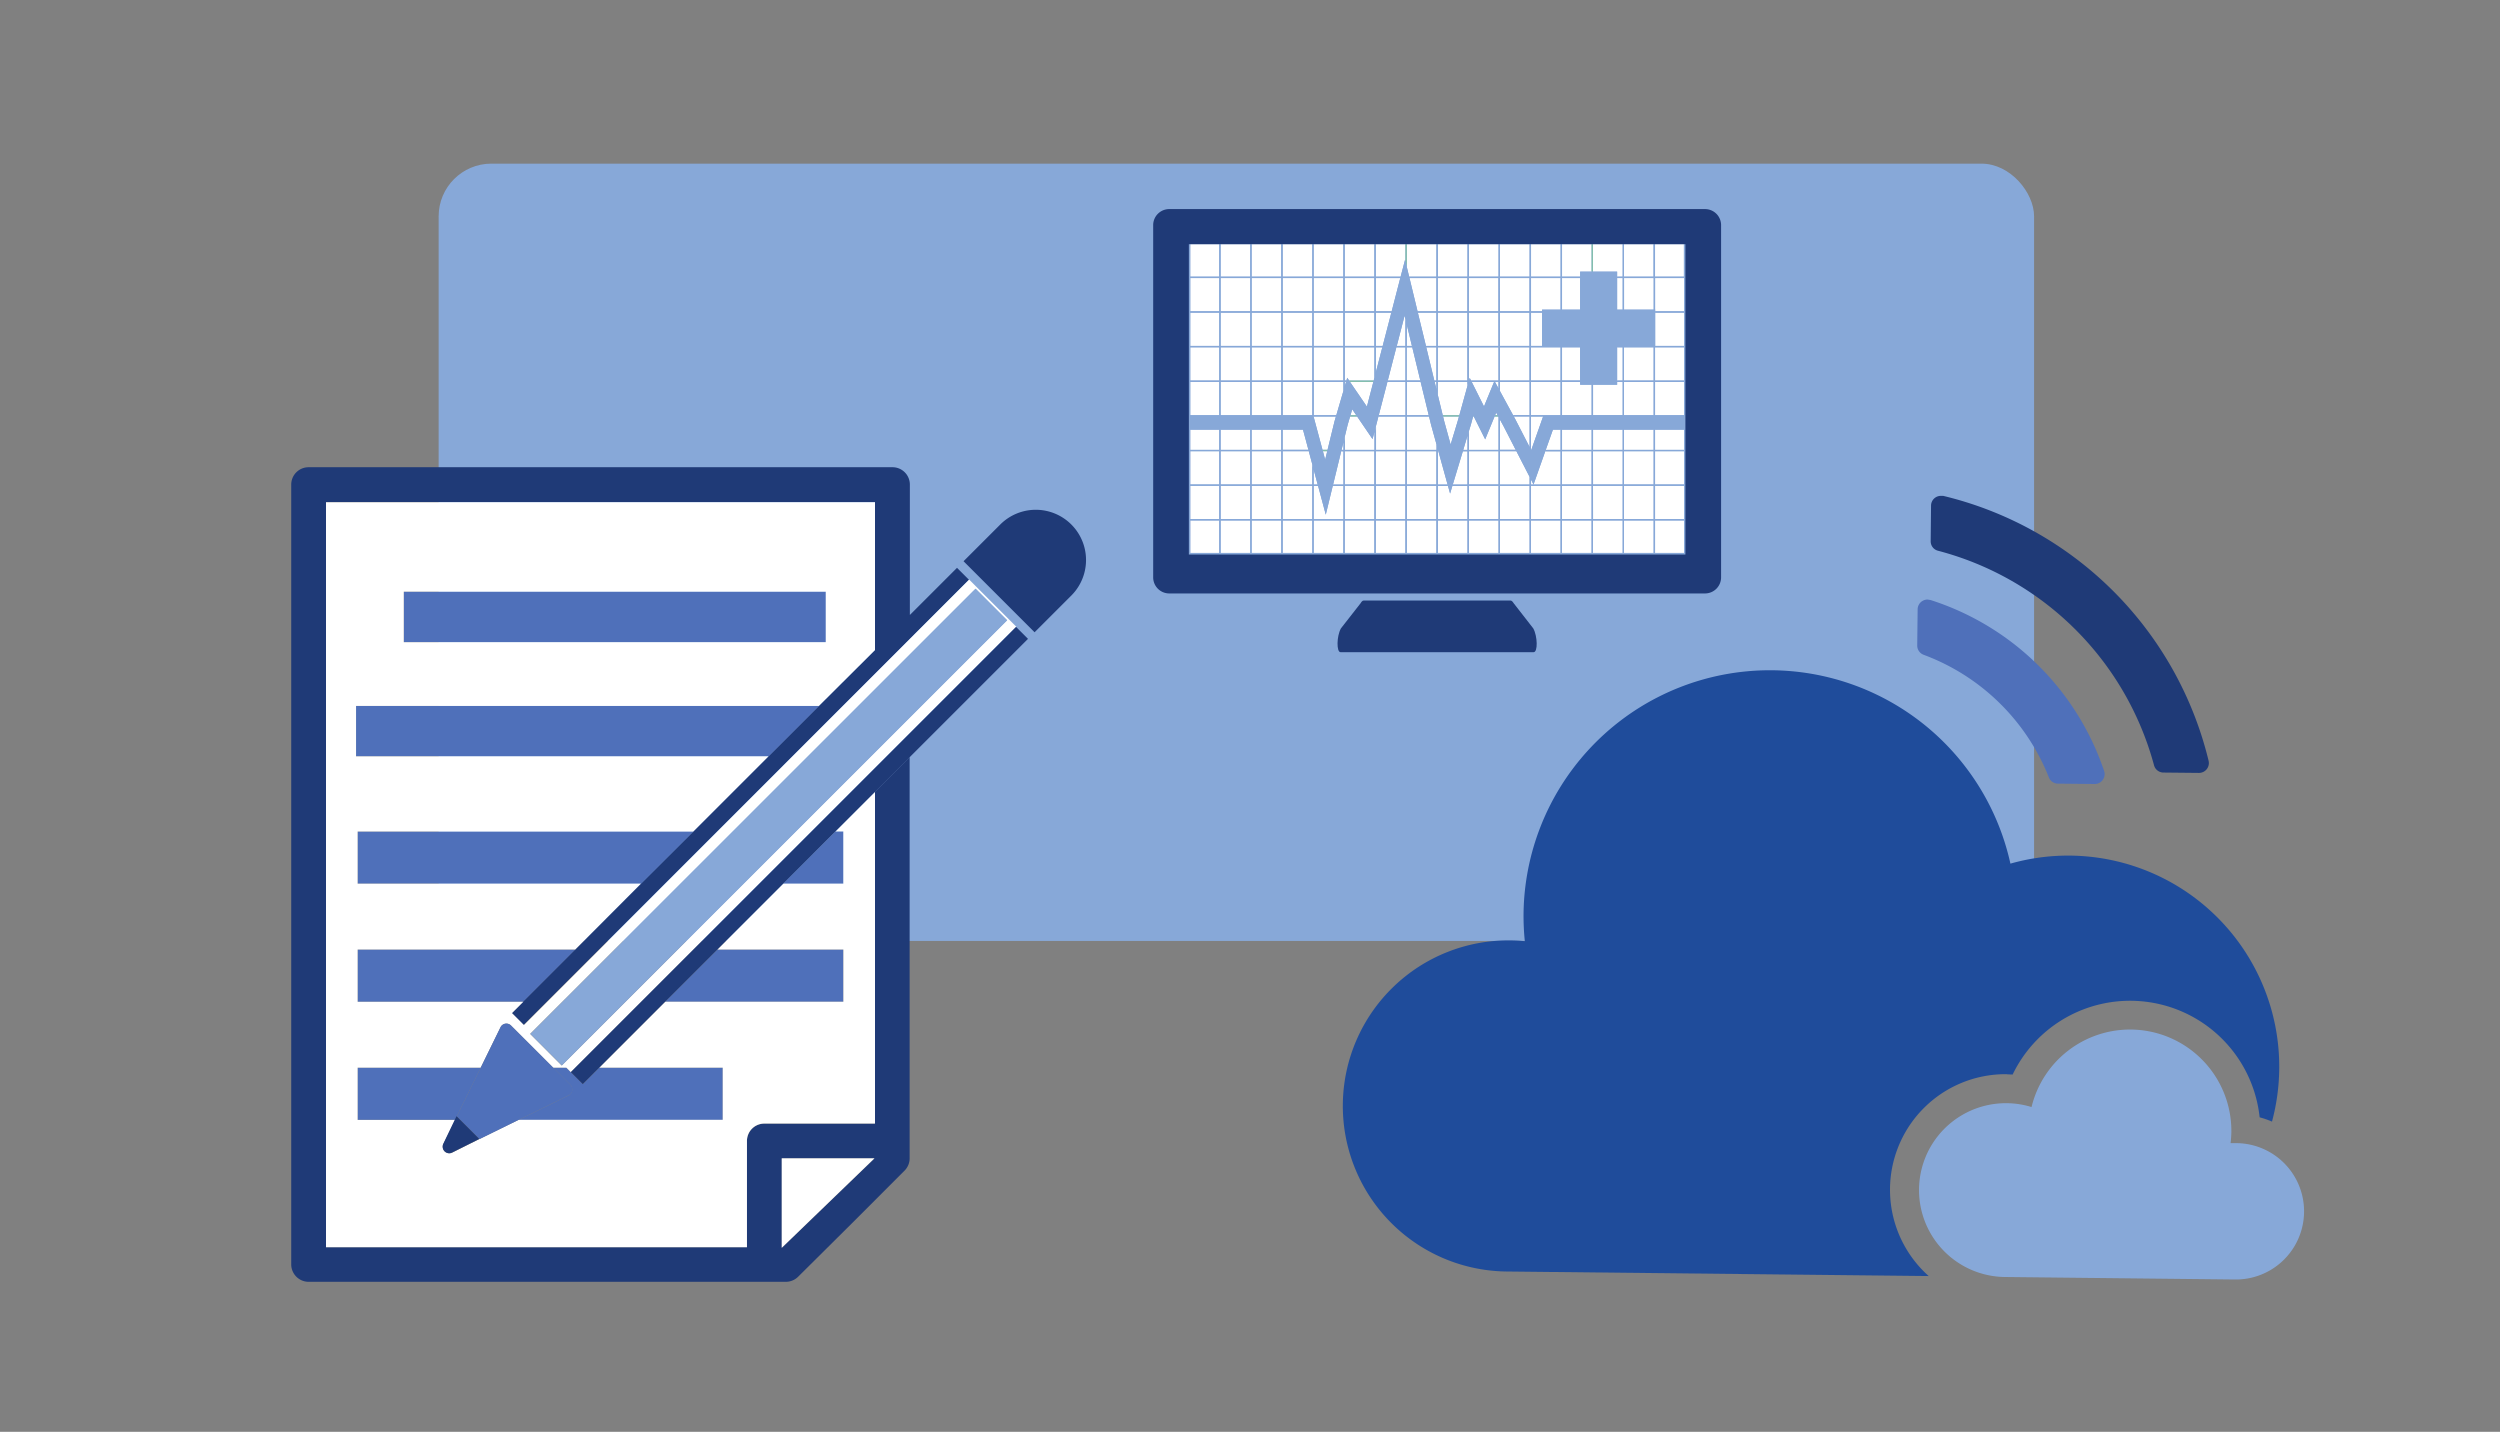 <svg xmlns="http://www.w3.org/2000/svg" viewBox="0 0 550 315"><rect x="0" y="0" width="550" height="315" fill="#808080" stroke="none"/><defs><style>.cls-1{fill:#87a8d8;}.cls-2{fill:#1f4c9b;}.cls-3{fill:#4f70ba;}.cls-4{fill:#1f3a77;}.cls-5{fill:none;}.cls-6{fill:#fff;}.cls-7{fill:#82bfab;}</style></defs><title>system</title><g id="Object"><rect class="cls-1" x="96.5" y="36" width="351" height="171" rx="11.6" ry="11.6"/><path class="cls-1" d="M468.86,226.5a22.3,22.3,0,0,0-21.92,17.05,19.12,19.12,0,1,0-5.85,37.39h0l50.7.55h0a15,15,0,0,0,.21-30c-.43,0-.85,0-1.27,0,.09-.82.16-1.65.17-2.49A22.31,22.31,0,0,0,468.86,226.5Z"/><path class="cls-2" d="M441.57,236.35l1.21.05a28.67,28.67,0,0,1,54.34,9.41,20.33,20.33,0,0,1,2.72.94A46.45,46.45,0,0,0,442.29,190a54.19,54.19,0,0,0-107.11,11,55.17,55.17,0,0,0,.28,6.06c-1-.1-2-.16-3.08-.17a36.42,36.42,0,0,0-1.07,72.84h0l93,1a25.43,25.43,0,0,1,17.24-44.41Z"/><path class="cls-3" d="M424.71,132l-.63-.1a2.18,2.18,0,0,0-2.2,2.15l-.09,8a2.16,2.16,0,0,0,1.4,2,47.38,47.38,0,0,1,27.57,27,2.12,2.12,0,0,0,1.95,1.35l8.11.08a2.17,2.17,0,0,0,2.09-2.85A59.39,59.39,0,0,0,424.71,132Z"/><path class="cls-4" d="M427.5,109.09l-.47,0a2.16,2.16,0,0,0-2.2,2.14l-.08,7.85a2.13,2.13,0,0,0,1.6,2.08,66.78,66.78,0,0,1,47.54,47.21,2.15,2.15,0,0,0,2,1.59l7.87.08a2.17,2.17,0,0,0,2.13-2.68A79.11,79.11,0,0,0,427.5,109.09Z"/><rect class="cls-5" x="289.01" y="121.65" width="6.52" height="0.01"/><rect class="cls-5" x="295.84" y="121.65" width="6.52" height="0.01"/><rect class="cls-5" x="302.67" y="121.65" width="6.52" height="0.01"/><rect class="cls-5" x="275.36" y="121.65" width="6.52" height="0.01"/><rect class="cls-5" x="282.19" y="121.65" width="6.52" height="0.01"/><rect class="cls-5" x="336.81" y="121.65" width="6.52" height="0.01"/><rect class="cls-5" x="323.15" y="121.65" width="6.52" height="0.01"/><rect class="cls-5" x="268.54" y="121.65" width="6.52" height="0.01"/><rect class="cls-5" x="309.5" y="121.65" width="6.52" height="0.01"/><rect class="cls-5" x="316.32" y="121.65" width="6.52" height="0.01"/><rect class="cls-5" x="261.86" y="121.65" width="6.37" height="0.01"/><rect class="cls-5" x="329.98" y="121.65" width="6.52" height="0.01"/><rect class="cls-5" x="350.46" y="121.65" width="6.52" height="0.01"/><rect class="cls-5" x="343.63" y="121.65" width="6.52" height="0.01"/><rect class="cls-5" x="364.11" y="121.65" width="6.37" height="0.01"/><rect class="cls-5" x="357.28" y="121.65" width="6.52" height="0.01"/><path class="cls-4" d="M332.32,132.12H300c-.22,0-.45.21-.66.58L295,138.25c-.95,1.72-1,5.23-.08,5.23h42.48c.95,0,.87-3.51-.08-5.23L333,132.7C332.77,132.33,332.54,132.12,332.32,132.12Z"/><rect class="cls-6" x="275.36" y="84.03" width="6.52" height="7.31"/><rect class="cls-6" x="329.98" y="53.72" width="6.52" height="7.14"/><rect class="cls-6" x="268.54" y="61.17" width="6.52" height="7.31"/><rect class="cls-6" x="275.36" y="76.41" width="6.52" height="7.31"/><rect class="cls-6" x="309.5" y="114.5" width="6.52" height="7.15"/><rect class="cls-6" x="357.28" y="114.5" width="6.52" height="7.15"/><rect class="cls-6" x="295.84" y="114.5" width="6.52" height="7.15"/><rect class="cls-6" x="282.19" y="84.03" width="6.52" height="7.31"/><rect class="cls-6" x="282.19" y="76.41" width="6.52" height="7.31"/><rect class="cls-6" x="364.11" y="114.5" width="6.37" height="7.15"/><rect class="cls-6" x="275.36" y="61.17" width="6.52" height="7.31"/><polygon class="cls-6" points="347.63 60.86 347.63 59.76 350.15 59.76 350.15 53.72 343.63 53.72 343.63 60.86 347.63 60.86"/><rect class="cls-6" x="275.36" y="68.79" width="6.52" height="7.31"/><rect class="cls-6" x="268.54" y="68.79" width="6.52" height="7.31"/><rect class="cls-6" x="336.81" y="114.5" width="6.52" height="7.15"/><rect class="cls-6" x="268.54" y="76.41" width="6.52" height="7.31"/><rect class="cls-6" x="343.63" y="114.5" width="6.52" height="7.15"/><rect class="cls-6" x="316.32" y="114.5" width="6.52" height="7.15"/><rect class="cls-6" x="282.19" y="68.79" width="6.52" height="7.31"/><rect class="cls-6" x="350.46" y="114.5" width="6.52" height="7.15"/><rect class="cls-6" x="268.54" y="84.03" width="6.52" height="7.31"/><rect class="cls-6" x="261.86" y="61.17" width="6.37" height="7.31"/><rect class="cls-6" x="323.15" y="114.5" width="6.52" height="7.15"/><rect class="cls-6" x="261.86" y="76.41" width="6.37" height="7.31"/><rect class="cls-6" x="261.86" y="84.03" width="6.37" height="7.31"/><rect class="cls-6" x="261.86" y="68.79" width="6.37" height="7.31"/><rect class="cls-6" x="329.98" y="114.5" width="6.52" height="7.15"/><rect class="cls-6" x="302.67" y="114.5" width="6.52" height="7.15"/><rect class="cls-6" x="323.15" y="68.79" width="6.52" height="7.31"/><rect class="cls-6" x="329.98" y="76.41" width="6.52" height="7.31"/><rect class="cls-6" x="329.98" y="61.17" width="6.52" height="7.31"/><polygon class="cls-6" points="310.01 60.86 316.02 60.86 316.02 53.72 309.5 53.72 309.5 58.74 310.01 60.86"/><rect class="cls-6" x="323.15" y="61.17" width="6.52" height="7.31"/><rect class="cls-6" x="316.32" y="61.17" width="6.52" height="7.31"/><rect class="cls-6" x="316.32" y="76.41" width="6.52" height="7.31"/><rect class="cls-6" x="316.32" y="68.79" width="6.52" height="7.31"/><rect class="cls-6" x="329.98" y="68.79" width="6.52" height="7.31"/><rect class="cls-6" x="336.81" y="84.03" width="6.52" height="7.31"/><rect class="cls-6" x="316.32" y="53.72" width="6.52" height="7.14"/><rect class="cls-6" x="357.28" y="84.03" width="6.52" height="7.31"/><rect class="cls-6" x="323.15" y="53.72" width="6.52" height="7.14"/><rect class="cls-6" x="364.11" y="84.03" width="6.37" height="7.31"/><rect class="cls-6" x="336.81" y="76.41" width="6.52" height="7.31"/><rect class="cls-6" x="357.28" y="76.41" width="6.52" height="7.31"/><rect class="cls-6" x="364.11" y="76.41" width="6.37" height="7.31"/><rect class="cls-6" x="289.01" y="114.5" width="6.52" height="7.15"/><rect class="cls-6" x="261.86" y="53.72" width="6.37" height="7.14"/><rect class="cls-6" x="282.19" y="61.17" width="6.52" height="7.31"/><rect class="cls-6" x="295.84" y="68.79" width="6.52" height="7.31"/><rect class="cls-6" x="295.84" y="61.17" width="6.52" height="7.31"/><rect class="cls-6" x="336.81" y="53.72" width="6.52" height="7.14"/><rect class="cls-6" x="289.01" y="61.17" width="6.52" height="7.31"/><rect class="cls-6" x="289.01" y="76.41" width="6.52" height="7.31"/><rect class="cls-6" x="289.01" y="68.79" width="6.52" height="7.31"/><rect class="cls-6" x="275.36" y="53.72" width="6.52" height="7.14"/><rect class="cls-6" x="289.01" y="53.72" width="6.52" height="7.14"/><rect class="cls-6" x="295.84" y="53.72" width="6.52" height="7.14"/><rect class="cls-6" x="282.19" y="53.72" width="6.52" height="7.14"/><rect class="cls-6" x="364.11" y="53.72" width="6.37" height="7.14"/><rect class="cls-6" x="268.54" y="53.72" width="6.52" height="7.14"/><rect class="cls-6" x="357.28" y="53.72" width="6.52" height="7.14"/><polygon class="cls-6" points="308.14 60.86 309.11 57.15 309.19 57.48 309.19 53.72 302.67 53.72 302.67 60.86 308.14 60.86"/><rect class="cls-6" x="268.54" y="114.5" width="6.52" height="7.15"/><polygon class="cls-6" points="322.84 106.58 322.84 99.27 321.83 99.27 319.62 106.58 322.84 106.58"/><rect class="cls-6" x="343.63" y="94.53" width="6.52" height="4.42"/><polygon class="cls-6" points="322.84 95.89 321.92 98.96 322.84 98.96 322.84 95.89"/><polygon class="cls-6" points="309.5 91.64 309.5 98.96 316.02 98.96 316.02 97.74 314.83 93.44 314.39 91.64 309.5 91.64"/><polygon class="cls-6" points="316.32 106.58 318.46 106.58 316.44 99.27 316.32 99.27 316.32 106.58"/><polygon class="cls-6" points="282.19 106.58 288.71 106.58 288.71 102.18 287.93 99.27 282.19 99.27 282.19 106.58"/><polygon class="cls-6" points="318.55 106.88 316.32 106.88 316.32 114.19 322.84 114.19 322.84 106.88 319.53 106.88 319.02 108.58 318.55 106.88"/><polygon class="cls-6" points="329.98 98.96 333.45 98.96 330.76 93.72 329.98 92.29 329.98 98.96"/><polygon class="cls-6" points="343.32 98.96 343.32 94.53 341.64 94.53 340.07 98.96 343.32 98.96"/><polygon class="cls-6" points="343.32 106.58 343.32 99.27 339.96 99.27 337.38 106.58 343.32 106.58"/><polygon class="cls-6" points="329.98 99.27 329.98 106.58 336.5 106.58 336.5 104.89 333.61 99.27 329.98 99.27"/><polygon class="cls-6" points="337.37 106.58 336.81 105.48 336.81 106.58 337.37 106.58"/><polygon class="cls-6" points="326.74 96.66 324.24 91.64 324.08 91.64 323.59 93.44 323.15 94.88 323.15 98.96 329.67 98.96 329.67 91.72 329.63 91.64 328.8 91.64 326.74 96.66"/><polygon class="cls-6" points="309.5 91.34 314.32 91.34 312.54 84.03 309.5 84.03 309.5 91.34"/><polygon class="cls-6" points="295.54 97.36 295.15 98.96 295.54 98.96 295.54 97.36"/><polygon class="cls-6" points="297.02 91.64 296.48 93.48 295.84 96.11 295.84 98.96 302.36 98.96 302.36 95.07 301.96 96.61 298.58 91.64 297.02 91.64"/><polygon class="cls-6" points="289.88 106.58 289.01 103.32 289.01 106.58 289.88 106.58"/><polygon class="cls-6" points="291.67 113.23 289.97 106.88 289.01 106.88 289.01 114.19 295.54 114.19 295.54 106.88 293.21 106.88 291.67 113.23"/><polygon class="cls-6" points="302.67 98.96 309.19 98.96 309.19 91.64 303.25 91.64 302.67 93.89 302.67 98.96"/><polygon class="cls-6" points="295.54 106.58 295.54 99.27 295.07 99.27 293.29 106.58 295.54 106.58"/><polygon class="cls-6" points="310.62 76.1 309.5 71.47 309.5 76.1 310.62 76.1"/><polygon class="cls-6" points="309.19 91.34 309.19 84.03 305.23 84.03 303.33 91.34 309.19 91.34"/><polygon class="cls-6" points="309.5 83.72 312.47 83.72 310.7 76.41 309.5 76.41 309.5 83.72"/><polygon class="cls-6" points="309.19 83.72 309.19 76.41 307.2 76.41 305.31 83.72 309.19 83.72"/><polygon class="cls-6" points="309.19 76.1 309.19 70.2 309.01 69.46 307.29 76.1 309.19 76.1"/><polygon class="cls-6" points="316.35 98.96 316.32 98.84 316.32 98.96 316.35 98.96"/><polygon class="cls-6" points="316.02 84.03 315.63 84.03 316.02 85.63 316.02 84.03"/><polygon class="cls-6" points="316.02 83.72 316.02 76.41 313.78 76.41 315.55 83.72 316.02 83.72"/><polygon class="cls-6" points="329.67 84.03 328.9 84.03 329.67 85.45 329.67 84.03"/><polygon class="cls-6" points="329.98 86.01 332.88 91.34 336.5 91.34 336.5 84.03 329.98 84.03 329.98 86.01"/><polygon class="cls-6" points="336.82 98.96 336.89 98.96 339.48 91.64 336.81 91.64 336.81 98.92 336.82 98.96"/><polygon class="cls-6" points="316.02 76.1 316.02 68.79 311.93 68.79 313.71 76.1 316.02 76.1"/><polygon class="cls-6" points="304.11 76.41 302.67 76.41 302.67 81.95 304.11 76.41"/><polygon class="cls-6" points="333.41 92.32 336.5 98.33 336.5 91.64 333.04 91.64 333.41 92.32"/><polygon class="cls-6" points="296.12 84.03 295.84 84.03 295.84 84.98 296.12 84.03"/><polygon class="cls-6" points="306.17 68.48 308.06 61.17 302.67 61.17 302.67 68.48 306.17 68.48"/><polygon class="cls-6" points="304.19 76.1 306.09 68.79 302.67 68.79 302.67 76.1 304.19 76.1"/><polygon class="cls-6" points="316.02 68.48 316.02 61.17 310.09 61.17 311.86 68.48 316.02 68.48"/><polygon class="cls-6" points="298.37 91.34 297.49 90.04 297.11 91.34 298.37 91.34"/><polygon class="cls-6" points="329.46 91.34 329.16 90.78 328.93 91.34 329.46 91.34"/><polygon class="cls-6" points="328.69 84.03 323.78 84.03 326.48 89.42 328.69 84.03"/><polygon class="cls-6" points="290.95 98.96 292.06 98.96 293.59 92.7 293.9 91.64 289.01 91.64 289.01 91.73 290.95 98.96"/><rect class="cls-6" x="282.19" y="114.5" width="6.52" height="7.15"/><rect class="cls-6" x="364.11" y="94.53" width="6.37" height="4.42"/><polygon class="cls-6" points="291.99 99.27 291.04 99.27 291.53 101.13 291.99 99.27"/><rect class="cls-6" x="350.46" y="94.53" width="6.52" height="4.42"/><polygon class="cls-6" points="323.17 83.72 323.33 83.14 323.63 83.72 329.67 83.72 329.67 76.41 323.15 76.41 323.15 83.72 323.17 83.72"/><polygon class="cls-6" points="296.21 83.72 296.39 83.11 296.81 83.72 302.21 83.72 302.36 83.14 302.36 76.41 295.84 76.41 295.84 83.72 296.21 83.72"/><polygon class="cls-6" points="319.14 97.79 320.7 92.61 320.97 91.64 317.48 91.64 317.73 92.68 319.14 97.79"/><polygon class="cls-6" points="317.4 91.34 321.06 91.34 322.84 84.9 322.84 84.03 316.32 84.03 316.32 86.89 317.4 91.34"/><polygon class="cls-6" points="302.13 84.03 297.01 84.03 300.72 89.46 302.13 84.03"/><rect class="cls-6" x="357.28" y="94.53" width="6.52" height="4.42"/><rect class="cls-6" x="295.84" y="99.27" width="6.52" height="7.31"/><rect class="cls-6" x="302.67" y="106.88" width="6.52" height="7.31"/><rect class="cls-6" x="295.84" y="106.88" width="6.52" height="7.31"/><rect class="cls-6" x="302.67" y="99.27" width="6.52" height="7.31"/><rect class="cls-6" x="268.54" y="99.27" width="6.52" height="7.31"/><rect class="cls-6" x="282.19" y="106.88" width="6.52" height="7.31"/><rect class="cls-6" x="268.54" y="106.88" width="6.52" height="7.31"/><rect class="cls-6" x="275.36" y="99.27" width="6.52" height="7.31"/><rect class="cls-6" x="309.5" y="106.88" width="6.52" height="7.31"/><rect class="cls-6" x="329.98" y="106.88" width="6.52" height="7.31"/><rect class="cls-6" x="336.81" y="106.88" width="6.52" height="7.31"/><polygon class="cls-6" points="282.19 98.96 287.85 98.96 286.66 94.53 282.19 94.53 282.19 98.96"/><rect class="cls-6" x="323.15" y="106.88" width="6.52" height="7.31"/><rect class="cls-6" x="343.63" y="106.88" width="6.52" height="7.31"/><rect class="cls-6" x="309.5" y="99.27" width="6.52" height="7.31"/><rect class="cls-6" x="323.15" y="99.27" width="6.52" height="7.31"/><rect class="cls-6" x="275.36" y="106.88" width="6.52" height="7.31"/><rect class="cls-6" x="261.86" y="99.27" width="6.37" height="7.31"/><rect class="cls-6" x="357.28" y="106.88" width="6.52" height="7.31"/><rect class="cls-6" x="275.36" y="114.5" width="6.52" height="7.15"/><rect class="cls-6" x="364.11" y="99.27" width="6.37" height="7.31"/><rect class="cls-6" x="364.11" y="106.88" width="6.37" height="7.31"/><rect class="cls-6" x="261.86" y="94.53" width="6.37" height="4.42"/><rect class="cls-6" x="275.36" y="94.53" width="6.52" height="4.42"/><rect class="cls-6" x="268.54" y="94.53" width="6.52" height="4.42"/><rect class="cls-6" x="357.28" y="99.27" width="6.52" height="7.31"/><rect class="cls-6" x="261.86" y="114.5" width="6.37" height="7.15"/><rect class="cls-6" x="350.46" y="106.88" width="6.52" height="7.31"/><rect class="cls-6" x="343.63" y="99.27" width="6.52" height="7.31"/><rect class="cls-6" x="261.86" y="106.88" width="6.37" height="7.31"/><rect class="cls-6" x="350.46" y="99.27" width="6.52" height="7.31"/><polygon class="cls-6" points="289.01 91.34 293.99 91.34 295.54 86.03 295.54 84.03 289.01 84.03 289.01 91.34"/><rect class="cls-6" x="343.63" y="76.41" width="3.99" height="7.31"/><rect class="cls-6" x="336.81" y="68.79" width="2.45" height="7.31"/><rect class="cls-6" x="355.77" y="76.41" width="1.21" height="7.31"/><rect class="cls-6" x="355.77" y="61.17" width="1.21" height="6.95"/><rect class="cls-6" x="364.14" y="68.79" width="6.34" height="7.31"/><rect class="cls-6" x="357.28" y="61.17" width="6.52" height="6.95"/><polygon class="cls-6" points="370.48 68.48 370.48 61.17 364.11 61.17 364.11 68.12 364.14 68.12 364.14 68.48 370.48 68.48"/><polygon class="cls-6" points="339.25 68.48 339.25 68.12 343.32 68.12 343.32 61.17 336.81 61.17 336.81 68.48 339.25 68.48"/><polygon class="cls-6" points="343.63 84.03 343.63 91.34 350.15 91.34 350.15 84.64 347.63 84.64 347.63 84.03 343.63 84.03"/><polygon class="cls-6" points="350.46 84.64 350.46 91.34 356.98 91.34 356.98 84.03 355.77 84.03 355.77 84.64 350.46 84.64"/><polygon class="cls-6" points="356.98 60.86 356.98 53.72 350.46 53.72 350.46 59.76 355.77 59.76 355.77 60.86 356.98 60.86"/><rect class="cls-6" x="343.63" y="61.17" width="3.99" height="6.95"/><polygon class="cls-7" points="328.8 91.64 329.63 91.64 329.46 91.34 328.93 91.34 328.8 91.64"/><path class="cls-1" d="M261.55,94.53V122H370.79V94.53h-.31V99h-6.37V94.53h-.31V99h-6.52V94.53H357V99h-6.52V94.53h-.31V99h-6.52V94.53h-.31V99h-3.25l-.11.31h3.36v7.31h-6.51v-1.1l-.31-.59v1.69H330V99.27h3.63l-.16-.31H330V92.29l-.31-.57V99h-6.52V94.87l-.31,1V99h-.92l-.09.31h1v7.31h-3.22l-.09.3h3.31v7.31h-6.52v-7.31h2.23l-.09-.3h-2.14V99.27h.12l-.09-.31h0v-.12l-.3-1.1V99H309.5V91.64h4.89l-.07-.3H309.5V84h3l-.07-.31h-3V76.41h1.2l-.08-.31H309.5V71.46l-.31-1.25V76.1h-1.9l-.08.31h2v7.31h-3.88l-.08.31h4v7.31h-5.86l-.08.3h5.94V99h-6.52V93.88l-.31,1.19V99h-6.52V96.11l-.3,1.25V99h-.39l-.08.31h.47v7.31h-2.25l-.08.3h2.33v7.31H289v-7.31h1l-.09-.3H289v-3.26l-.3-1.14v4.4h-6.52V99.27h5.74l-.08-.31h-5.66V94.53h-.31V99h-6.52V94.53h-.3V99h-6.52V94.53h-.31V99h-6.37V94.53Zm102.56,4.74h6.37v7.31h-6.37Zm0,7.61h6.37v7.31h-6.37Zm0,14.77V114.5h6.37v7.15h-6.37Zm-6.83-22.38h6.52v7.31h-6.52Zm0,7.61h6.52v7.31h-6.52Zm0,14.77V114.5h6.52v7.15h-6.52Zm-6.82-22.38H357v7.31h-6.52Zm0,7.61H357v7.31h-6.52Zm0,14.77V114.5H357v7.15h-6.52Zm-6.83-22.38h6.52v7.31h-6.52Zm0,7.61h6.52v7.31h-6.52Zm0,14.77V114.5h6.52v7.15h-6.52Zm-6.82-14.77h6.51v7.31h-6.51Zm0,14.77V114.5h6.51v7.15h-6.51ZM330,106.88h6.52v7.31H330Zm0,14.77V114.5h6.52v7.15H330Zm-6.83-22.38h6.52v7.31h-6.52Zm0,7.61h6.52v7.31h-6.52Zm0,14.77V114.5h6.52v7.15h-6.52Zm-6.83,0V114.5h6.52v7.15h-6.52ZM309.5,99.27H316v7.31H309.5Zm0,7.61H316v7.31H309.5Zm0,14.77V114.5H316v7.15H309.5Zm-6.83-22.38h6.52v7.31h-6.52Zm0,7.61h6.52v7.31h-6.52Zm0,14.77V114.5h6.52v7.15h-6.52Zm-6.83-22.38h6.52v7.31h-6.52Zm0,7.61h6.52v7.31h-6.52Zm0,14.77V114.5h6.52v7.15h-6.52Zm-6.83,0V114.5h6.53v7.15H289Zm-6.82-14.77h6.52v7.31h-6.52Zm0,14.77V114.5h6.52v7.15h-6.52Zm-6.83-22.38h6.52v7.31h-6.52Zm0,7.61h6.52v7.31h-6.52Zm0,14.77V114.5h6.52v7.15h-6.52Zm-6.82-22.38h6.52v7.31h-6.52Zm0,7.61h6.52v7.31h-6.52Zm0,14.77V114.5h6.52v7.15h-6.52Zm-.31,0h-6.37V114.5h6.37Zm0-7.46h-6.37v-7.31h6.37Zm0-14.92v7.31h-6.37V99.27Z"/><polygon class="cls-7" points="320.97 91.64 321.06 91.34 317.4 91.34 317.48 91.64 320.97 91.64"/><polygon class="cls-7" points="324.24 91.64 324.14 91.45 324.08 91.64 324.24 91.64"/><path class="cls-1" d="M336.81,98.92V91.64h2.67l0-.1h31.27V53.72h-.31v7.14h-6.37V53.72h-.31v7.14h-6.52V53.72H357v7.14h-1.21v.31H357v7h.3v-7h6.52v7h.31v-7h6.37v7.31h-6.34v.31h6.34V76.1h-6.34v.17h-8.37v.14H357v7.31h-1.21V84H357v7.31h-6.52v-6.7h-.31v6.7h-6.52V84h4v-.31h-4V76.41h4v-.14h-8.38V76.1h-2.44V68.79h2.44v-.31h-2.44V61.17h6.51v7h.31v-7h4v-.31h-4V53.72h-.31v7.14h-6.51V53.72h-.31v7.14H330V53.72h-.31v7.14h-6.52V53.72h-.31v7.14h-6.52V53.72H316v7.14h-6l.08.31H316v7.31h-4.16l.07.31H316V76.1h-2.31l.07.31H316v7.31h-.47l.08.31H316v1.6l.3,1.26V84h6.52v.87l.33-1.18h0V76.41h6.52v7.31h-6.05l.16.31h4.91l.09-.22.12.22h.77v1.42L330,86V84h6.52v7.31h-3.63l.17.3h3.46v6.69Zm27.3-22.51h6.37v7.31h-6.37Zm0,7.62h6.37v7.31h-6.37Zm-6.83-7.62h6.52v7.31h-6.52Zm0,7.62h6.52v7.31h-6.52Zm-20.47-7.62h6.51v7.31h-6.51Zm0,7.62h6.51v7.31h-6.51Zm-14-.31h-6.52V76.41h6.52Zm0-7.62h-6.52V68.79h6.52Zm0-7.62h-6.52V61.17h6.52Zm6.83,7.62h-6.52V68.79h6.52Zm0-7.62h-6.52V61.17h6.52Zm.31-7.31h6.52v7.31H330Zm0,7.62h6.52V76.1H330Zm0,14.93V76.41h6.52v7.31Z"/><polygon class="cls-7" points="297.02 91.64 298.58 91.64 298.37 91.34 297.11 91.34 297.02 91.64"/><polygon class="cls-7" points="336.89 98.96 336.82 98.96 336.86 99.04 336.89 98.96"/><path class="cls-1" d="M308.07,61.17l.07-.31h-5.47V53.72h-.31v7.14h-6.52V53.72h-.3v7.14H289V53.72h-.3v7.14h-6.52V53.72h-.31v7.14h-6.52V53.72h-.3v7.14h-6.52V53.72h-.31v7.14h-6.37V53.72h-.31V91.54H289l.05.19v-.09h4.89l.09-.3h-5V84h6.53v2l.3-1V84h.28l.09-.31h-.37V76.41h6.52v6.73l.31-1.19V76.41h1.44l.08-.31h-1.52V68.79h3.42l.08-.31h-3.5V61.17ZM268.23,91.34h-6.37V84h6.37Zm0-7.62h-6.37V76.41h6.37Zm0-7.62h-6.37V68.79h6.37Zm0-7.62h-6.37V61.17h6.37Zm6.83,22.86h-6.52V84h6.52Zm0-7.62h-6.52V76.41h6.52Zm0-7.62h-6.52V68.79h6.52Zm0-7.62h-6.52V61.17h6.52Zm6.82,22.86h-6.52V84h6.52Zm0-7.62h-6.52V76.41h6.52Zm0-7.62h-6.52V68.79h6.52Zm0-7.62h-6.52V61.17h6.52Zm6.83,22.86h-6.52V84h6.52Zm0-7.62h-6.52V76.41h6.52Zm0-7.62h-6.52V68.79h6.52Zm0-7.62h-6.52V61.17h6.52Zm6.83,15.24H289V76.41h6.53Zm0-7.62H289V68.79h6.53Zm0-7.62H289V61.17h6.53Zm6.82,7.62h-6.52V68.79h6.52Zm0-7.62h-6.52V61.17h6.52Z"/><polygon class="cls-7" points="302.13 84.03 302.21 83.72 296.81 83.72 297.01 84.03 302.13 84.03"/><polygon class="cls-7" points="291.99 99.27 292.06 98.96 290.95 98.96 291.04 99.27 291.99 99.27"/><polygon class="cls-7" points="309.5 58.74 309.5 53.72 309.19 53.72 309.19 57.48 309.5 58.74"/><rect class="cls-7" x="350.15" y="53.72" width="0.3" height="6.03"/><polygon class="cls-1" points="336.89 98.96 336.86 99.04 336.82 98.96 336.81 98.92 336.5 98.33 333.41 92.32 333.04 91.64 332.88 91.34 329.98 86.01 329.67 85.45 328.9 84.03 328.78 83.81 328.69 84.03 326.48 89.42 323.78 84.03 323.63 83.72 323.33 83.14 323.17 83.72 322.84 84.9 321.06 91.34 320.97 91.64 320.7 92.61 319.14 97.79 317.73 92.68 317.48 91.64 317.4 91.34 316.32 86.89 316.02 85.63 315.63 84.03 315.55 83.72 313.78 76.41 313.71 76.1 311.93 68.79 311.86 68.48 310.09 61.17 310.01 60.86 309.5 58.74 309.19 57.48 309.11 57.15 308.14 60.86 308.06 61.17 306.17 68.48 306.09 68.79 304.19 76.1 304.11 76.41 302.67 81.95 302.36 83.14 302.21 83.72 302.13 84.03 300.72 89.46 297.01 84.03 296.81 83.72 296.39 83.11 296.21 83.72 296.12 84.03 295.84 84.98 295.54 86.03 293.99 91.34 293.9 91.64 293.59 92.7 292.06 98.96 291.99 99.27 291.53 101.13 291.04 99.27 290.95 98.96 289.01 91.73 288.96 91.54 261.55 91.54 261.55 91.64 261.55 94.53 261.86 94.53 268.23 94.53 268.54 94.53 275.06 94.53 275.36 94.53 281.88 94.53 282.19 94.53 286.66 94.53 287.85 98.96 287.93 99.27 288.71 102.18 289.01 103.32 289.88 106.58 289.97 106.88 291.67 113.23 293.21 106.88 293.29 106.58 295.07 99.27 295.15 98.96 295.54 97.36 295.84 96.11 296.48 93.48 297.02 91.64 297.11 91.34 297.49 90.04 298.37 91.34 298.58 91.64 301.96 96.61 302.36 95.07 302.67 93.89 303.25 91.64 303.33 91.34 305.23 84.03 305.31 83.72 307.2 76.41 307.29 76.1 309.01 69.46 309.19 70.2 309.5 71.47 310.62 76.1 310.7 76.41 312.47 83.72 312.54 84.03 314.32 91.34 314.39 91.64 314.83 93.44 316.02 97.74 316.32 98.84 316.35 98.96 316.44 99.27 318.46 106.58 318.55 106.88 319.02 108.58 319.53 106.88 319.62 106.58 321.83 99.27 321.92 98.96 322.84 95.89 323.15 94.88 323.59 93.44 324.08 91.64 324.14 91.45 324.24 91.64 326.74 96.66 328.8 91.64 328.93 91.34 329.16 90.78 329.46 91.34 329.63 91.64 329.67 91.72 329.98 92.29 330.76 93.72 333.45 98.96 333.61 99.27 336.5 104.89 336.81 105.48 337.37 106.58 337.37 106.59 337.38 106.58 339.96 99.27 340.07 98.96 341.64 94.53 343.32 94.53 343.63 94.53 350.15 94.53 350.46 94.53 356.98 94.53 357.28 94.53 363.8 94.53 364.11 94.53 370.48 94.53 370.79 94.53 370.79 91.54 339.52 91.54 339.48 91.64 336.89 98.96"/><path class="cls-4" d="M257.21,46a3.53,3.53,0,0,0-3.51,3.55V127a3.54,3.54,0,0,0,3.51,3.56H375.13a3.54,3.54,0,0,0,3.51-3.56V49.55A3.53,3.53,0,0,0,375.13,46ZM370.79,91.54V122H261.55V53.72H370.79Z"/><polygon class="cls-1" points="347.63 83.72 347.63 84.03 347.63 84.64 350.15 84.64 350.46 84.64 355.77 84.64 355.77 84.03 355.77 83.72 355.77 76.41 355.77 76.27 364.14 76.27 364.14 76.1 364.14 68.79 364.14 68.48 364.14 68.12 364.11 68.12 363.8 68.12 357.28 68.12 356.98 68.12 355.77 68.12 355.77 61.17 355.77 60.86 355.77 59.76 350.46 59.76 350.15 59.76 347.63 59.76 347.63 60.86 347.63 61.17 347.63 68.12 343.63 68.12 343.32 68.12 339.25 68.12 339.25 68.48 339.25 68.79 339.25 76.1 339.25 76.27 347.63 76.27 347.63 76.41 347.63 83.72"/><path class="cls-4" d="M180.15,155.3l-11.1,11.1-16.53,16.53L141,194.4l-14.49,14.5-11.48,11.48-2.49,2.49,2.63,2.63,98-97.95h0l-2.63-2.63-10.37,10.37V106.62a3.82,3.82,0,0,0-3.83-3.83H67.89a3.82,3.82,0,0,0-3.82,3.83V278.21A3.84,3.84,0,0,0,67.89,282h105a3.84,3.84,0,0,0,2.7-1.12l11.8-11.72,0,0L199,257.54a3.84,3.84,0,0,0,1.12-2.7V166.55l-7.66,7.66v73H168.15a3.82,3.82,0,0,0-3.82,3.82v23.37H71.72V110.45H192.5V143ZM172,254.84h20.39L172,274.52Z"/><rect class="cls-3" x="88.83" y="130.17" width="92.85" height="11.1"/><polygon class="cls-3" points="78.33 166.4 169.05 166.4 180.15 155.3 78.33 155.3 78.33 166.4"/><polygon class="cls-3" points="78.68 194.4 141.04 194.4 152.52 182.93 78.68 182.93 78.68 194.4"/><polygon class="cls-3" points="185.54 194.4 185.54 182.93 183.79 182.93 172.31 194.4 185.54 194.4"/><polygon class="cls-3" points="185.54 220.38 185.54 208.9 157.81 208.9 146.33 220.38 185.54 220.38"/><polygon class="cls-3" points="78.68 220.38 115.07 220.38 126.55 208.9 78.68 208.9 78.68 220.38"/><polygon class="cls-3" points="100.11 246.35 100.49 245.6 105.76 234.88 78.68 234.88 78.68 246.35 100.11 246.35"/><path class="cls-3" d="M125.08,241l-11,5.39H159V234.88H131.83l-3.61,3.62h0l-2.63-2.63-1-1h-2.91l3.78,3.78a1.45,1.45,0,0,1,.41,1.25A1.42,1.42,0,0,1,125.08,241Z"/><polygon class="cls-6" points="192.37 254.84 171.98 254.84 171.98 274.52 192.37 254.84"/><path class="cls-6" d="M180.15,155.3,192.5,143v-32.5H71.72V274.38h92.61V251a3.82,3.82,0,0,1,3.82-3.82H192.5v-73l7.66-7.66,26-26-48,48,5.63-5.62h1.75V194.4H172.31l-44.1,44.1h0l3.61-3.62H159v11.47H114.11l-8.63,4.24-6,3a1.42,1.42,0,0,1-1.64-.28,1.45,1.45,0,0,1-.28-1.65l2.6-5.28H78.68V234.88h27.08l4.35-8.88a1.44,1.44,0,0,1,2.31-.39l9.26,9.27h2.91l1,1,98-98-10.37-10.37-97.95,98-2.63-2.63,2.49-2.49H78.68V208.9h47.87L141,194.4H78.68V182.93h73.84l16.53-16.53H78.33V155.3ZM88.83,130.17h92.84v11.11H88.83Zm57.5,90.21,11.48-11.48h27.73v11.48Zm68.29-90.86,6.95,6.94-98,97.95-6.94-6.95Z"/><polygon class="cls-6" points="172.31 194.4 172.31 194.4 178.16 188.55 172.31 194.4"/><rect class="cls-1" x="99.86" y="177.05" width="138.52" height="9.82" transform="translate(-79.13 172.88) rotate(-45)"/><polygon class="cls-4" points="128.21 238.5 128.21 238.5 226.16 140.55 223.53 137.92 125.58 235.87 128.21 238.5"/><path class="cls-3" d="M112.42,225.61a1.44,1.44,0,0,0-2.31.39l-4.35,8.88-5.27,10.72,5,5,8.63-4.24,11-5.39a1.42,1.42,0,0,0,.79-1.05,1.45,1.45,0,0,0-.41-1.25l-3.78-3.78Z"/><path class="cls-4" d="M97.52,251.63a1.45,1.45,0,0,0,.28,1.65,1.42,1.42,0,0,0,1.64.28l6-3-5-5-.37.75Z"/><path class="cls-4" d="M220.06,115.39l-1.81,1.81-3,3-3.27,3.27,15.63,15.63,3.27-3.27,3-3,1.81-1.81a11.05,11.05,0,0,0-15.63-15.63Z"/></g></svg>